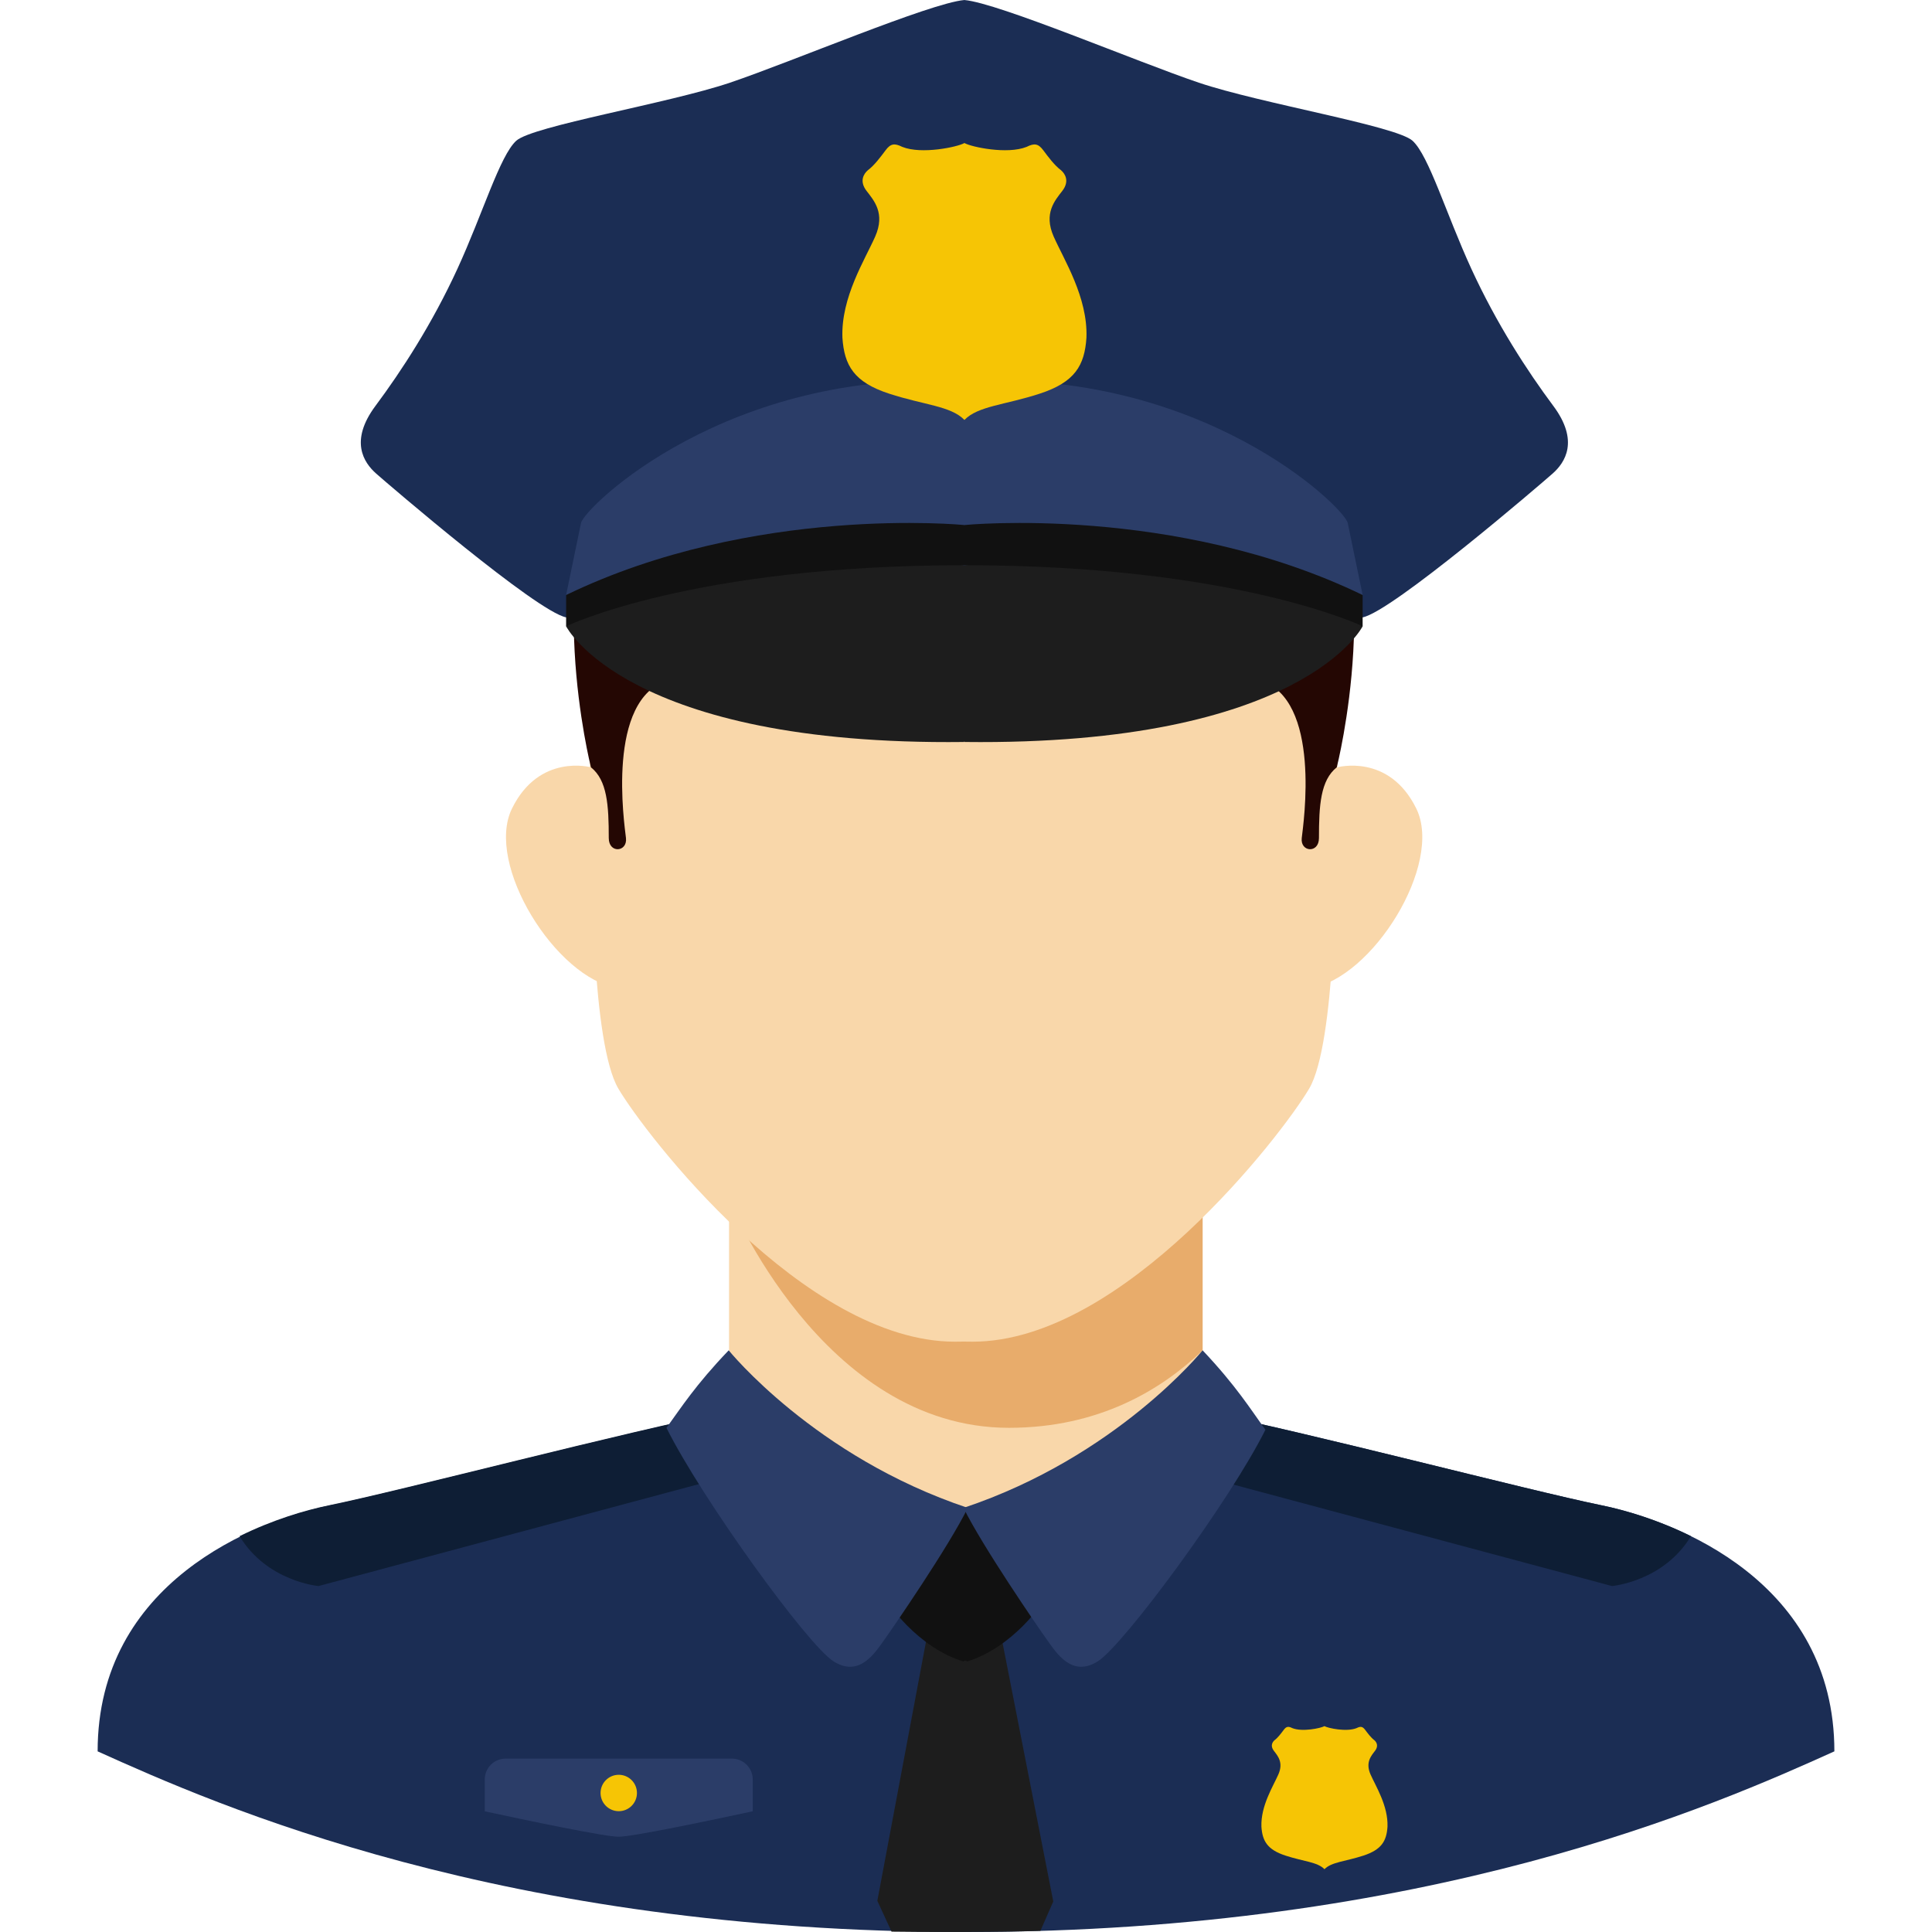 <svg xmlns="http://www.w3.org/2000/svg" height="512" viewBox="0 0 277.714 308.936" width="512"><g fill="#f9d7aa"><path d="m193.536 137.73 4.699-15.032s8.268-2.295 12.628 6.598c4.361 8.893-7.05 27.166-16.893 28.702-2.729-6.957-.434-20.268-.434-20.268z"></path><path d="m83.581 137.73-4.699-15.032s-8.268-2.295-12.628 6.598 7.05 27.166 16.893 28.702c2.729-6.957.434-20.268.434-20.268z"></path><path d="m100.966 178.046h75.724v85.575h-75.724z"></path></g><g><path d="m100.966 178.046v13.799s14.835 36.47 44.758 36.47c14.362 0 24.399-6.074 30.966-12.392v-37.878h-75.724z" fill="#e8ac6b"></path></g><path d="m197.906 137.771c.021-.628.032-1.256.032-1.884 0-39.038 11.392-83.083-57.908-83.73-.319-.006-1.548-.015-1.551-.015 0 0-1.233.009-1.552.015-69.299.647-57.908 44.692-57.908 83.73 0 .628.011 1.256.031 1.884s-.07 29.052 4.222 36.315 29.712 40.456 53.813 40.456c.022-.022 2.806-.023 2.83 0 24.1 0 49.521-33.193 53.813-40.456s4.222-36.315 4.222-36.315z" fill="#f9d7aa"></path><path d="m194.545 71.516c-17.313-27.583-56.125-23.016-56.125-23.016s-9.342-1.144-20.948.827c-11.804 2.005-25.949 7.635-34.989 22.188-11.75 18.917-3.6 51.181-3.6 51.181 2.6 2.069 2.85 6.065 2.85 11.317 0 2.502 3.003 2.248 2.752 0-.252-2.248-3.252-22.248 6.748-25.248 2.25-1 .75-8.75-.5-12.5s-2.25-18.75 12-24 27.609 3.75 35.054 3.75c.245 0 .487-.02.727-.056.24.035.482.056.727.056 7.446 0 20.804-9 35.054-3.75s13.25 20.25 12 24-2.75 11.5-.5 12.5c10 3 7 23 6.749 25.248-.252 2.248 2.751 2.502 2.751 0 0-5.252.25-9.248 2.85-11.317 0 .002 8.238-32.318-3.6-51.18z" fill="#240703"></path><path d="" fill="none" stroke="#dcb089" stroke-miterlimit="10" stroke-width="1.003"></path><path d="m277.714 280.05c0-27.042-25.198-36.875-37.183-39.334-11.985-2.458-47.016-11.677-64.071-15.057-9.926 16.217-33.443 22.764-37.603 23.813-4.16-1.049-27.677-7.597-37.603-23.813-17.055 3.38-52.087 12.599-64.071 15.057-11.985 2.459-37.183 12.292-37.183 39.334 19.052 8.604 64.728 28.886 138.842 28.886l.015-.015.015.015c74.114 0 119.789-20.282 138.842-28.886z" fill="#1b2d54"></path><g><path d="m254.778 245.64c-5.262-2.602-10.426-4.14-14.247-4.924-11.985-2.458-47.016-11.677-64.071-15.057-1.943 3.174-4.41 5.973-7.147 8.437l72.846 19.521c-.001 0 8.239-.719 12.619-7.977z" fill="#0e1e35"></path></g><g><path d="m22.7 245.64c5.262-2.602 10.426-4.14 14.247-4.924 11.985-2.458 47.016-11.677 64.071-15.057 1.943 3.174 4.41 5.973 7.147 8.437l-72.845 19.521s-8.241-.719-12.62-7.977z" fill="#0e1e35"></path></g><path d="" fill="none" stroke="#dcb089" stroke-miterlimit="10" stroke-width=".943"></path><g><path d="m150.757 308.748 2.056-4.697-8.764-44.683-5.583-2.714-5.417 2.714-8.369 44.583 2.272 4.927c4.815.077 16.841.1 23.805-.13z" fill="#1d1d1d"></path></g><path d="m139.004 241.554h-.549c-3.658 0-13.901 2.323-13.169 12.689.732 2.145 6.036 9.293 13.169 11.438.094-.189.455-.189.549 0 7.133-2.145 12.437-9.293 13.169-11.438.731-10.366-9.511-12.689-13.169-12.689z" fill="#111"></path><path d="m176.691 215.924s-13.733 17.025-38.229 25.193c2.998 6.12 11.96 19.172 13.399 21.17s3.939 6.025 8.106 3.345 21.104-25.649 26.771-37.013c-2.334-3.198-4.641-6.975-10.047-12.695z" fill="#2b3d68"></path><path d="m100.912 215.924s13.733 17.025 38.229 25.193c-2.998 6.12-11.96 19.172-13.399 21.17s-3.939 6.025-8.106 3.345-21.012-25.952-26.678-37.316c2.333-3.198 4.611-6.815 9.954-12.392z" fill="#2b3d68"></path><path d="m232.766 64.9c-4.168-5.597-9.05-13.099-13.099-21.911s-6.788-18.101-9.407-20.482-24.293-5.954-34.177-9.288c-9.878-3.332-31.985-12.73-37.479-13.217v-.001c-.002 0-.004.001-.005.001-.002 0-.004-.001-.005-.001v.001c-5.494.487-27.601 9.884-37.479 13.217-9.884 3.334-31.557 6.907-34.177 9.288-2.62 2.382-5.359 11.67-9.408 20.482s-8.933 16.314-13.101 21.911-1.905 9.05.119 10.837 25.603 22.03 30.366 22.983c6.192.714 63.643 2.62 63.643 2.62h.08s57.451-1.905 63.643-2.62c4.763-.953 28.342-21.197 30.366-22.983 2.025-1.787 4.288-5.24.12-10.837z" fill="#1b2d54"></path><path d="m199.899 83.623c-.635-2.607-23.534-24.834-61.301-22.613-37.768-2.22-60.666 20.006-61.301 22.613l-2.382 11.524 10.797 6.192 52.877-4.287.01-.025.01.025 52.877 4.287 10.797-6.192z" fill="#2b3d68"></path><path d="m152.87 37.809c-1.63-3.706.208-5.751 1.393-7.293 1.186-1.542.445-2.727-.208-3.291-1.067-.8-2.046-2.135-2.846-3.203s-1.423-1.155-2.668-.533c-3.094 1.238-8.818.016-9.921-.61l-.003-.012c-.003.002-.008.004-.011.005-.003-.002-.008-.004-.011-.005l-.003.012c-1.102.626-6.827 1.848-9.921.61-1.245-.623-1.868-.535-2.668.533s-1.779 2.402-2.846 3.203c-.652.563-1.393 1.749-.207 3.291s3.024 3.587 1.393 7.293-5.485 9.724-5.247 16.187c.296 4.447 1.838 7.115 7.471 8.953 5.608 1.83 9.83 1.957 12.019 4.181.003.009.006.019.009.029.003-.004.008-.007.011-.01.003.004.007.007.011.01.003-.009.006-.019.009-.029 2.189-2.224 6.412-2.351 12.019-4.181 5.633-1.838 7.175-4.506 7.471-8.953.238-6.463-3.616-12.481-5.246-16.187z" fill="#f6c505"></path><path d="m203.541 283.735c-.842-1.914.107-2.971.72-3.768.613-.796.23-1.409-.107-1.7-.551-.414-1.057-1.103-1.47-1.655-.414-.552-.735-.597-1.378-.275-1.598.639-4.556.008-5.125-.315l-.001-.006c-.002.001-.004.002-.006.003-.002-.001-.004-.002-.006-.003l-.001.006c-.569.324-3.527.955-5.125.315-.643-.322-.965-.277-1.378.275s-.919 1.241-1.47 1.655c-.337.291-.72.904-.107 1.7s1.562 1.853.72 3.768-2.833 5.024-2.711 8.363c.153 2.297.95 3.676 3.86 4.625 2.897.945 5.079 1.011 6.209 2.16.002.005.003.01.005.015.002-.002.004-.003.006-.005.002.002.004.003.006.005.002-.005.003-.01.005-.015 1.131-1.149 3.312-1.215 6.209-2.16 2.91-.95 3.707-2.328 3.86-4.625.119-3.339-1.872-6.448-2.715-8.363z" fill="#f6c505"></path><path d="m179.893 91.178c-16.672-3.811-41.255-.794-41.255-.794s-24.664-3.017-41.335.794c-16.672 3.811-21.117 6.827-22.388 8.971 0 0 9.632 19.133 63.643 18.498.014-.036.026-.071.04-.108.014.036.026.071.04.108 54.011.635 63.643-18.498 63.643-18.498-1.271-2.144-5.717-5.161-22.388-8.971z" fill="#1d1d1d"></path><path d="m138.637 83.953-.04.026-.04-.026s-33.634-3.334-63.643 11.194v5.001s20.111-9.765 63.643-9.765c.012-.012.027-.024.04-.036.013.012.028.024.04.036 43.532 0 63.643 9.765 63.643 9.765v-5.001c-30.008-14.528-63.643-11.194-63.643-11.194z" fill="#111"></path><path d="m83.311 293.683.019.018c2.223 0 14.622-2.603 21.424-4.068v-5.094c0-1.837-1.489-3.326-3.326-3.326h-36.195c-1.837 0-3.326 1.489-3.326 3.326v5.102c6.81 1.466 19.166 4.06 21.385 4.06z" fill="#2b3d68"></path><circle cx="83.331" cy="286.708" fill="#f6c505" r="2.91"></circle></svg>